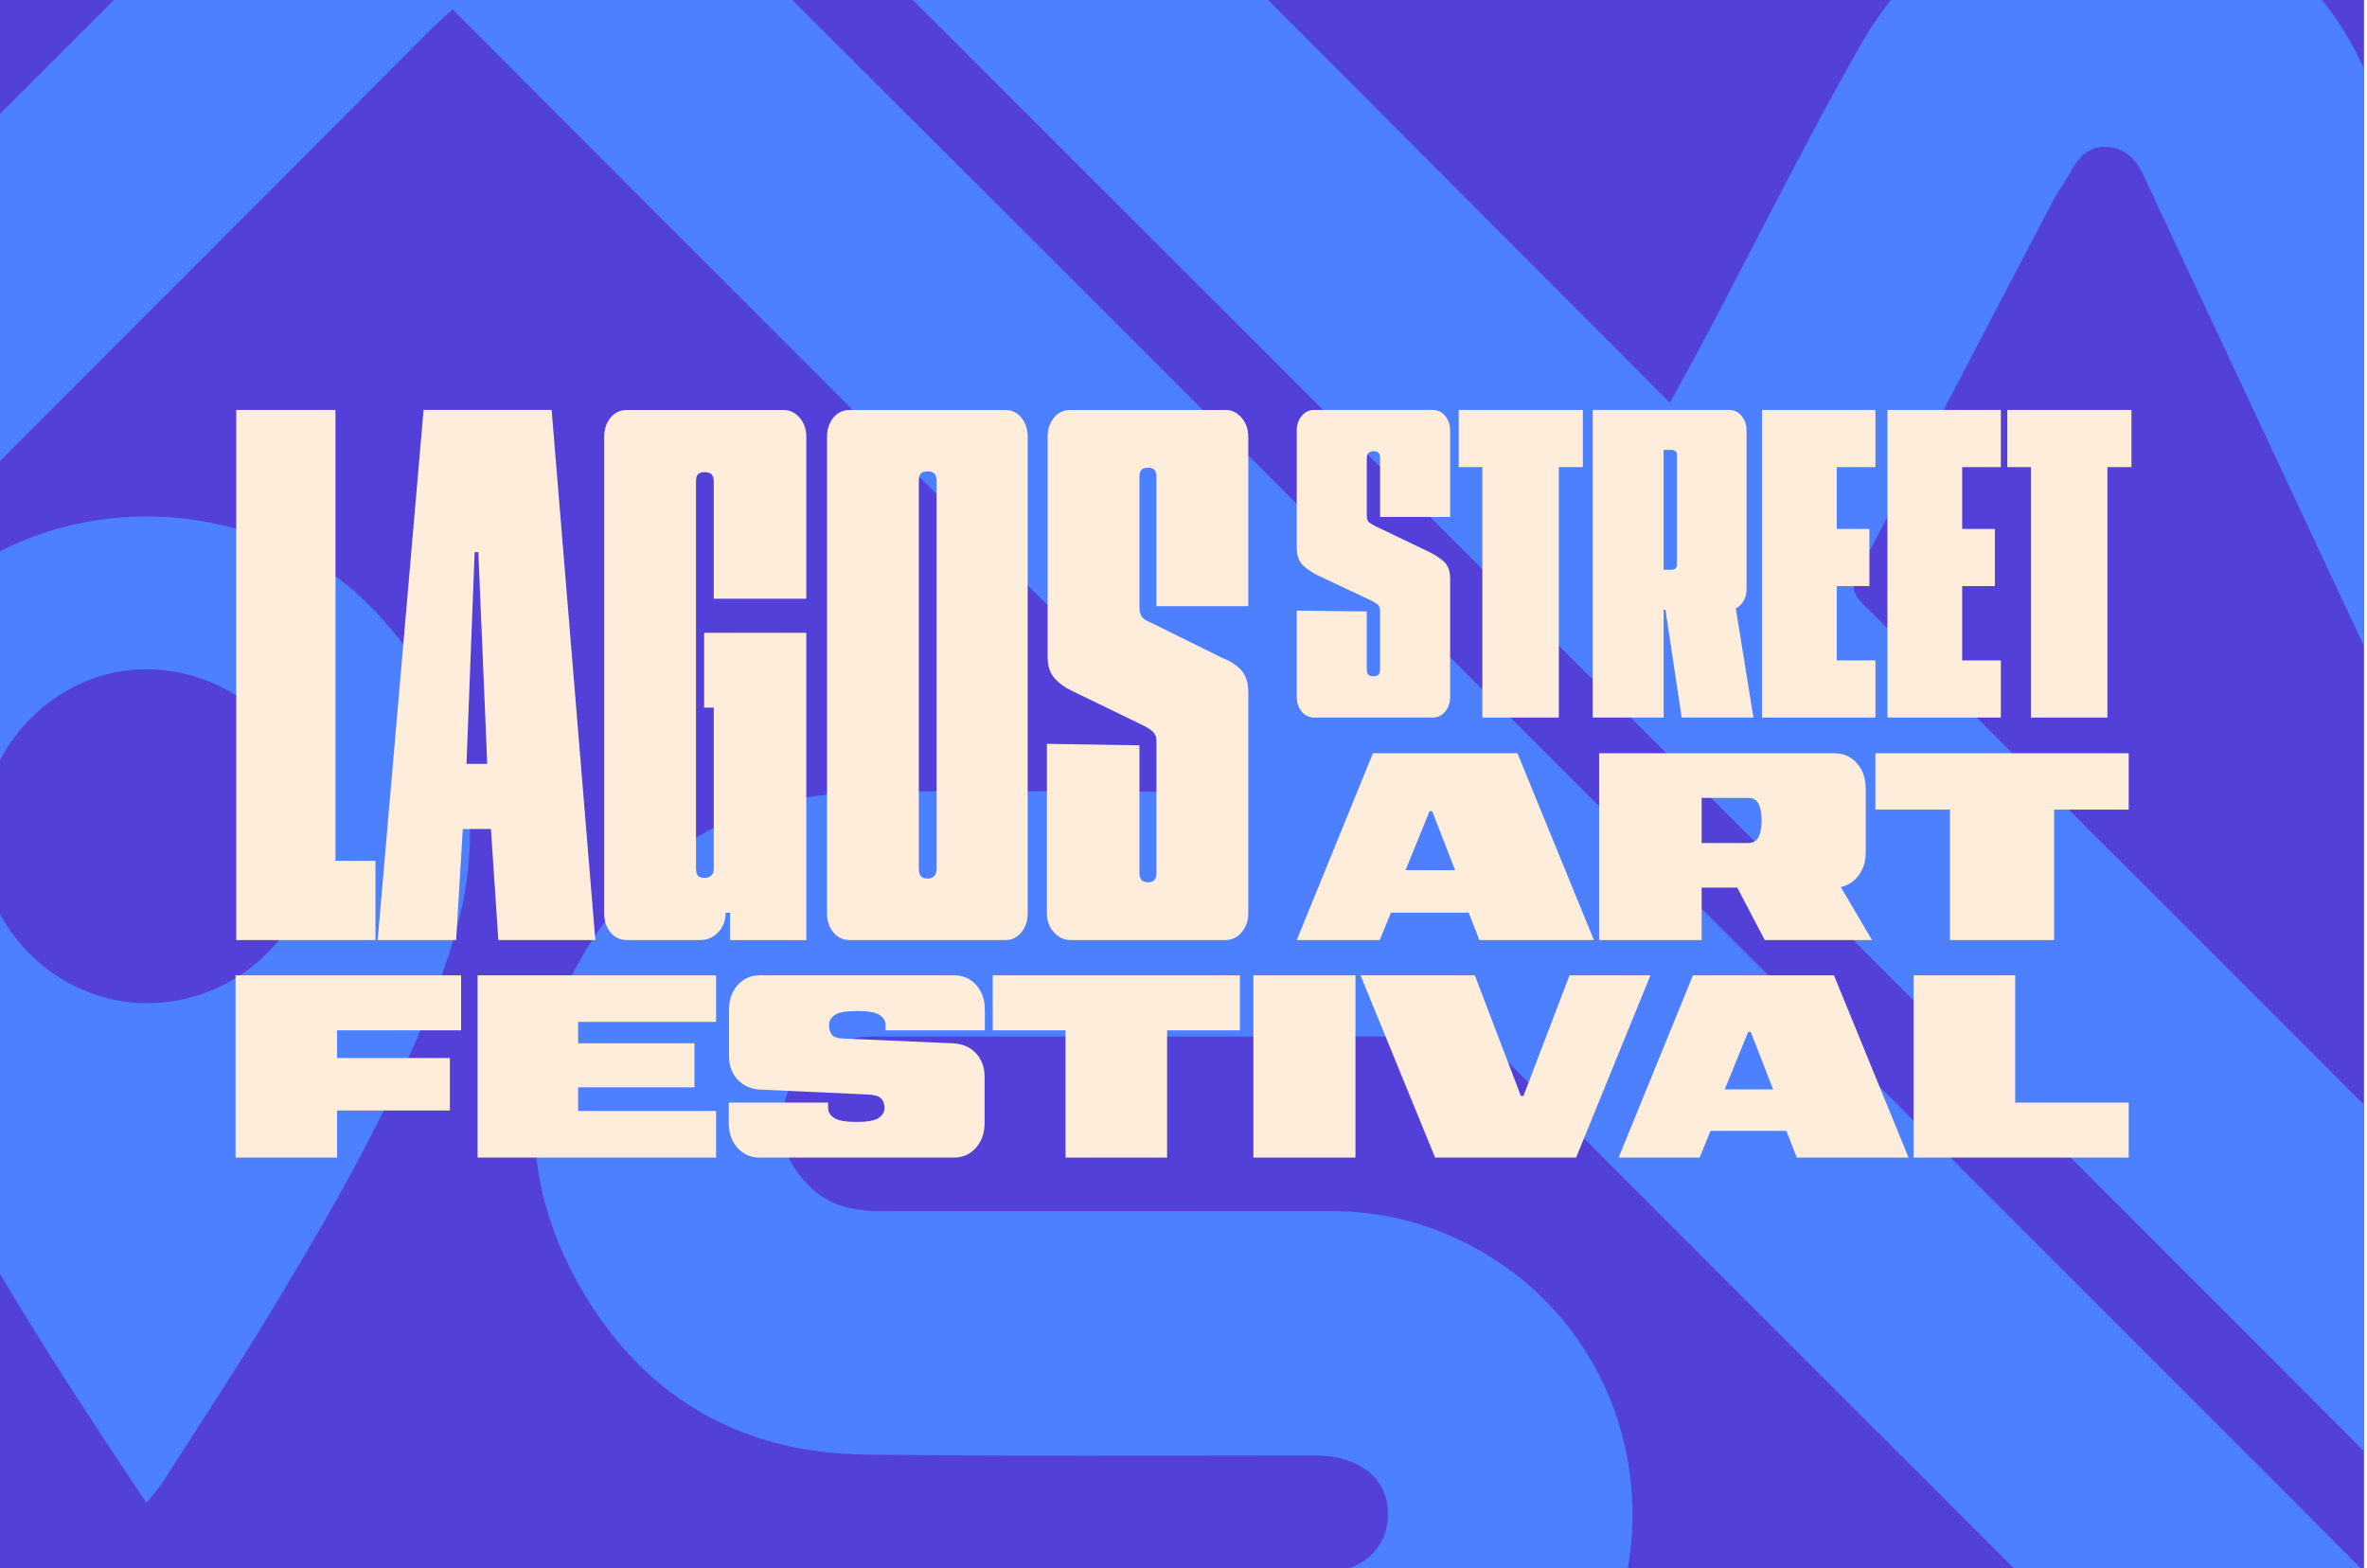 <?xml version="1.0" encoding="UTF-8"?>
<svg id="Layer_1" data-name="Layer 1" xmlns="http://www.w3.org/2000/svg" xmlns:xlink="http://www.w3.org/1999/xlink" viewBox="0 0 1600 1060">
  <defs>
    <style>
      .cls-1 {
        fill: none;
      }

      .cls-2 {
        fill: #4d80ff;
      }

      .cls-3 {
        fill: #5240d9;
      }

      .cls-4 {
        clip-path: url(#clippath);
      }

      .cls-5 {
        fill: #ffeddb;
      }
    </style>
    <clipPath id="clippath">
      <rect class="cls-1" x="-.98" y="-2.17" width="1598.95" height="1062.47"/>
    </clipPath>
  </defs>
  <g class="cls-4">
    <rect class="cls-3" x="-14.83" y="-15.46" width="1633.13" height="1087.62"/>
    <g>
      <path class="cls-2" d="M1324.63,788.61c-214.3-214.28-428.63-428.54-642.93-642.82-104.07-104.06-208.81-207.47-311.77-312.63-32.63-33.33-91.3-37.38-126.97.19-47.09,49.59-96.42,97.05-144.78,145.43C4.72,72.26-88.7,165.76-182.2,259.19c-74.38,74.32-148.91,148.49-223.28,222.81-101.78,101.72-203.49,203.51-305.19,305.31-90.14,90.23-180.43,180.31-270.24,270.86-33.57,33.85-33.76,82.44-.31,116.8,45.24,46.47,91.39,92.05,137.26,137.9,102.59,102.55,205.27,205,307.85,307.54,160.02,159.96,320.01,319.96,479.98,479.97,97.12,97.15,194.27,194.26,291,291.79,5.07,5.11,8.47,13.89,8.92,21.19,1.21,19.86.42,39.85.42,59.78h-.07c0,6.65-.29,13.31.05,19.93,1.12,21.34-1.11,43.66,4.5,63.79,10.89,39.12,50.27,60.49,91.75,54.14,38.69-5.93,67.25-38.76,67.63-79.14.48-52.13-.28-104.28.58-156.41.13-8.09,4.04-18.14,9.69-23.83,101.79-102.65,204.08-204.8,306.32-307.01,224.67-224.61,449.36-449.21,674.05-673.8,64.29-64.26,128.77-128.33,192.85-192.8,36.19-36.41,36.53-85.56.75-121.51-89.05-89.47-178.41-178.63-267.68-267.89ZM-305.22,628.25c.04-6.65,3.73-14.88,8.47-19.65,85.99-86.55,172.47-172.62,258.72-258.92C72.01,239.58,181.94,129.36,291.95,19.23c4.27-4.28,8.91-8.2,14-12.86,176.63,176.86,351.89,352.34,528.2,528.87-6.09,0-12.33,0-18.57,0-76.65-.05-153.32-1.17-229.95.12-85.57,1.44-152.23,39.99-193.78,114.15-42.16,75.23-40.66,153.73,4.55,227.6,42.14,68.84,106.11,104.99,187.32,106.02,101.68,1.28,203.38.64,305.07.61,29.25,0,49.05,15.02,49.43,38.46.41,25.25-18.31,41.31-48.32,41.31-256.53-.01-513.07,0-769.6-.11-84.32-.04-168.72,1.91-252.92-1.33-71.36-2.74-126.47-37.56-159.67-101.86-8.12-15.74-12.47-35.15-12.71-52.95-1.23-92.99-.76-186-.21-279.01ZM304.35,2228.34c-33.68-34.14-66.49-67.76-99.68-101-102.91-103.06-205.96-205.98-308.96-308.95-30.36-30.35-60.51-60.91-91.16-90.96-7.01-6.88-7.84-12.43-3.21-21.2,44.29-83.96,88.13-168.16,132.19-252.25,2.83-5.4,6.68-10.25,9.62-15.59,5.82-10.59,11.8-20.56,26.24-19.91,14.61.67,20.93,10.49,26.33,22.2,15.62,33.85,31.63,67.52,47.44,101.28,42.87,91.56,85.76,183.11,128.55,274.7,12.32,26.37,24.2,52.95,36.54,79.31,16.33,34.9,43.73,52.54,82.48,53.03,48.71.61,96.88-.8,143.44-18.36,102.42-38.62,166.22-111.35,194.13-216.5,1.83-6.9,3.25-13.92,5.27-22.65,4.91-.24,10.32-.71,15.73-.72,46-.07,92.01.24,138.01-.16,35.05-.31,65.4-21.01,76.76-51.29,12.72-33.9,5.13-68.48-20.85-92.62-17.44-16.2-39.01-21.47-62.12-21.56-41.4-.15-82.81-.07-124.21-.08-5.56,0-11.13,0-18.44,0-.47-6.37-1.19-11.74-1.21-17.12-.11-23.51-.04-47.03,0-70.54q.04-23.47,22.89-23.47c107.34,0,214.69-.07,322.03.05,32.4.04,59.16-10.83,76.56-39.3,16.9-27.66,17.39-56.28,1.34-84.4-16.81-29.45-43.59-41.75-76.71-41.76-126.77-.03-253.53-.03-380.3-.04-14.82,0-29.65-.1-44.47.13-52.27.82-87.38,35.67-87.59,88.18-.39,101.21-.18,202.42-.14,303.63.02,47.09-17.38,86.64-55.88,113.56-18.21,12.73-41.26,18.65-62.31,27.18-9.92,4.01-15.95-.76-20.23-10.07-28.17-61.24-56.55-122.38-85-183.49-35.98-77.3-70.13-155.53-108.74-231.49-33.1-65.12-89.36-100.17-162.83-102.63-75.28-2.52-134.59,29.2-171.99,94.6-37.23,65.11-70.49,132.49-105.57,198.83-8.04,15.21-16.42,30.24-24.17,44.47-158.95-159.28-317.19-317.85-474.7-475.68,108.25-108.46,218.46-218.88,329.32-329.94.4,2.46,1.28,5.5,1.32,8.55.66,47.5-1.06,95.16,2.28,142.46,6.38,90.35,52.64,159.75,122.14,214.45,68.74,54.11,147.62,78.46,235.19,78.32,331.74-.53,663.48-.32,995.22-.06,65.01.05,121.03-19.16,165.66-68.6,88.44-97.97,62.88-253.1-52.61-316.9-30.71-16.96-63.26-25.4-98.25-25.38-101.21.06-202.42-.15-303.62.03-19.13.03-36.38-3.37-50.19-18.03-16.57-17.59-22.55-37.57-14-60.5,8.39-22.5,25.26-35.34,48.93-38.91,5.52-.83,11.22-.56,16.84-.56,127.79-.01,255.58.11,383.37-.13,13.98-.03,24.57,3.39,35.11,14.01,122.99,123.84,246.6,247.06,370.08,370.41,10.37,10.36,20.96,20.49,30.59,29.88-371.02,371.39-740.6,741.34-1112.46,1113.57Z"/>
      <path class="cls-2" d="M45.64,934.75c16.97,26.53,34.58,52.64,53.3,81.09,4.92-6.18,8.34-9.77,10.95-13.86,25.28-39.58,51.21-78.76,75.44-118.98,46.15-76.61,90.56-154.32,118.73-239.74,28.49-86.39,12.76-163.15-50.88-230.51-92.94-98.38-290.59-90.32-357.35,78.24-23.36,58.97-14.69,117.56,7.22,174.98,36.43,95.45,87.77,183.07,142.6,268.78ZM98.01,452.37c63.16-.23,115.33,50.82,115.39,112.91.06,61.89-50.95,112.53-113.61,112.8-61.07.26-113.01-51.1-113.04-111.78-.03-61.24,51.21-113.71,111.26-113.93Z"/>
    </g>
    <path class="cls-2" d="M2779.31-530.54c-214.3-214.28-428.63-428.54-642.93-642.82-104.07-104.06-208.81-207.47-311.77-312.63-32.63-33.33-91.3-37.38-126.97.19-47.09,49.59-96.42,97.05-144.78,145.43-93.45,93.47-186.87,186.98-280.37,280.41-74.38,74.32-148.91,148.49-223.28,222.81-101.78,101.72-203.49,203.51-305.19,305.31-90.14,90.23-180.43,180.31-270.24,270.86-33.57,33.85-33.76,82.44-.31,116.8,45.24,46.47,91.39,92.05,137.26,137.9,102.59,102.55,205.27,205,307.85,307.54,160.02,159.96,320.01,319.96,479.98,479.97,97.12,97.15,194.27,194.26,291,291.79,5.07,5.11,8.47,13.89,8.92,21.19,1.21,19.86.42,39.85.42,59.78h-.07c0,6.65-.29,13.31.05,19.93,1.12,21.34-1.11,43.66,4.5,63.79,10.89,39.12,50.27,60.49,91.75,54.14,38.69-5.93,67.25-38.76,67.63-79.14.48-52.13-.28-104.28.58-156.41.13-8.09,4.04-18.14,9.69-23.83,101.79-102.65,204.08-204.8,306.32-307.01,224.67-224.61,449.36-449.21,674.05-673.8,64.29-64.26,128.77-128.33,192.85-192.8,36.19-36.41,36.53-85.56.75-121.51-89.05-89.47-178.41-178.63-267.68-267.89ZM1149.46-690.9c.04-6.65,3.73-14.88,8.47-19.65,85.99-86.55,172.47-172.62,258.72-258.92,110.04-110.1,219.97-220.32,329.99-330.45,4.27-4.28,8.91-8.2,14-12.86,176.63,176.86,351.89,352.34,528.2,528.87-6.09,0-12.33,0-18.57,0-76.65-.05-153.32-1.17-229.95.12-85.57,1.44-152.23,39.99-193.78,114.15-42.16,75.23-40.66,153.73,4.55,227.6,42.14,68.84,106.11,104.99,187.32,106.02,101.68,1.28,203.38.64,305.07.61,29.25,0,49.05,15.02,49.43,38.46.41,25.25-18.31,41.31-48.32,41.31-256.53-.01-513.07,0-769.6-.11-84.32-.04-168.72,1.91-252.92-1.33-71.36-2.74-126.47-37.56-159.67-101.86-8.12-15.74-12.47-35.15-12.71-52.95-1.23-92.99-.76-186-.21-279.01ZM1759.03,909.18c-33.68-34.14-66.49-67.76-99.68-101-102.91-103.06-205.96-205.98-308.96-308.95-30.36-30.35-60.51-60.91-91.16-90.96-7.01-6.88-7.84-12.43-3.21-21.2,44.29-83.96,88.13-168.16,132.19-252.25,2.83-5.4,6.68-10.25,9.62-15.59,5.82-10.59,11.8-20.56,26.24-19.91,14.61.67,20.93,10.49,26.33,22.2,15.62,33.85,31.63,67.52,47.44,101.28,42.87,91.56,85.76,183.11,128.55,274.7,12.32,26.37,24.2,52.95,36.54,79.31,16.33,34.9,43.73,52.54,82.48,53.03,48.71.61,96.88-.8,143.44-18.36,102.42-38.62,166.22-111.35,194.13-216.5,1.83-6.9,3.25-13.92,5.27-22.65,4.91-.24,10.32-.71,15.73-.72,46-.07,92.01.24,138.01-.16,35.05-.31,65.4-21.01,76.76-51.29,12.72-33.9,5.13-68.48-20.85-92.62-17.44-16.2-39.01-21.47-62.12-21.56-41.4-.15-82.81-.07-124.21-.08-5.56,0-11.13,0-18.44,0-.47-6.37-1.19-11.74-1.21-17.12-.11-23.51-.04-47.03,0-70.54q.04-23.47,22.89-23.47c107.34,0,214.69-.07,322.03.05,32.4.04,59.16-10.83,76.56-39.3,16.9-27.66,17.39-56.28,1.34-84.4-16.81-29.45-43.59-41.75-76.71-41.76-126.77-.03-253.53-.03-380.3-.04-14.82,0-29.65-.1-44.47.13-52.27.82-87.38,35.67-87.59,88.18-.39,101.21-.18,202.42-.14,303.63.02,47.09-17.38,86.64-55.88,113.56-18.21,12.73-41.26,18.65-62.31,27.18-9.92,4.01-15.95-.76-20.23-10.07-28.17-61.24-56.55-122.38-85-183.49-35.98-77.3-70.13-155.53-108.74-231.49-33.1-65.12-89.36-100.17-162.83-102.63-75.28-2.52-134.59,29.2-171.99,94.6-37.23,65.11-70.49,132.49-105.57,198.83-8.04,15.21-16.42,30.24-24.17,44.47C969.86,112.91,811.62-45.66,654.12-203.5c108.25-108.46,218.46-218.88,329.32-329.94.4,2.46,1.28,5.5,1.32,8.55.66,47.5-1.06,95.16,2.28,142.46,6.38,90.35,52.64,159.75,122.14,214.45,68.74,54.11,147.62,78.46,235.19,78.32,331.74-.53,663.48-.32,995.22-.06,65.01.05,121.03-19.16,165.66-68.6,88.44-97.97,62.88-253.1-52.61-316.9-30.71-16.96-63.26-25.4-98.25-25.38-101.21.06-202.42-.15-303.62.03-19.13.03-36.38-3.37-50.19-18.03-16.57-17.59-22.55-37.57-14-60.5,8.39-22.5,25.26-35.34,48.93-38.91,5.52-.83,11.22-.56,16.84-.56,127.79-.01,255.58.11,383.37-.13,13.98-.03,24.57,3.39,35.11,14.01,122.99,123.84,246.6,247.06,370.08,370.41,10.37,10.36,20.96,20.49,30.59,29.88-371.02,371.39-740.6,741.34-1112.46,1113.57Z"/>
    <g>
      <g>
        <path class="cls-5" d="M888.47,485.01c-3.49,0-6.34-1.35-8.57-4.06-2.23-2.71-3.34-6-3.34-9.87v-58.37l47.33.58v38.62c0,1.94.34,3.29,1.02,4.06.68.78,1.89,1.16,3.63,1.16,1.55,0,2.66-.39,3.34-1.16.68-.77,1.02-2.13,1.02-4.06v-38.62c0-2.13-.49-3.63-1.45-4.5-.97-.87-2.61-1.89-4.94-3.05l-35.14-16.55c-3.68-1.74-7.07-3.96-10.16-6.68-3.1-2.71-4.65-6.77-4.65-12.2v-79.28c0-3.87,1.11-7.16,3.34-9.87,2.22-2.71,5.08-4.07,8.57-4.07h79.86c3.49,0,6.34,1.36,8.57,4.07,2.22,2.71,3.34,6,3.34,9.87v58.37h-47.33v-39.49c0-1.74-.34-3-1.02-3.78-.68-.77-1.79-1.16-3.34-1.16s-2.71.39-3.49,1.16c-.78.78-1.16,2.03-1.16,3.78v38.62c0,2.13.44,3.59,1.31,4.36.87.78,2.47,1.74,4.79,2.9l35.72,17.13c4.07,1.94,7.5,4.17,10.31,6.68,2.8,2.52,4.21,6.39,4.21,11.61v79.86c0,3.87-1.12,7.16-3.34,9.87-2.23,2.71-5.08,4.06-8.57,4.06h-79.86Z"/>
        <path class="cls-5" d="M1002.01,485.01v-169.3h-15.97v-38.62h83.92v38.62h-16.26v169.3h-51.69Z"/>
        <path class="cls-5" d="M1076.64,485.01v-207.92h92.05c3.49,0,6.34,1.36,8.57,4.07,2.22,2.71,3.34,6,3.34,9.87v107.15c0,3.87-1.12,7.16-3.34,9.87-2.23,2.71-5.08,4.06-8.57,4.06h-44.14v72.89h-47.91ZM1130.36,385.11c.97,0,1.74-.34,2.32-1.02.58-.68.87-1.5.87-2.47v-74.34c0-.97-.34-1.74-1.02-2.32-.68-.58-1.5-.87-2.47-.87h-5.52v81.02h5.81ZM1136.75,485.01l-12.2-81.02h47.62l13.07,81.02h-48.49Z"/>
        <path class="cls-5" d="M1191.05,485.01v-207.92h76.66v38.62h-26.14v41.81h22.07v38.62h-22.07v50.24h26.14v38.62h-76.66Z"/>
        <path class="cls-5" d="M1275.84,485.01v-207.92h76.66v38.62h-26.14v41.81h22.07v38.62h-22.07v50.24h26.14v38.62h-76.66Z"/>
        <path class="cls-5" d="M1372.83,485.01v-169.3h-15.97v-38.62h83.92v38.62h-16.26v169.3h-51.69Z"/>
      </g>
      <g>
        <path class="cls-5" d="M159.71,635.4v-358.31h67.06v304.76h27.02v53.55h-94.08Z"/>
        <path class="cls-5" d="M255.29,635.4l31.03-358.31h86.57l29.53,358.31h-65.56l-5.01-75.06h-19.02l-4.5,75.06h-53.05ZM315.34,516.29h14.01l-6.01-143.12h-2.5l-5.51,143.12Z"/>
        <path class="cls-5" d="M423.93,635.4c-4.68,0-8.43-1.75-11.26-5.25-2.84-3.5-4.25-7.76-4.25-12.76v-322.28c0-5,1.42-9.26,4.25-12.76,2.83-3.5,6.59-5.25,11.26-5.25h105.59c4.33,0,8.01,1.75,11.01,5.25,3,3.5,4.5,7.76,4.5,12.76v109.59h-62.55v-79.07c0-2.33-.5-4-1.5-5s-2.5-1.5-4.5-1.5-3.5.42-4.5,1.25c-1,.84-1.5,2.42-1.5,4.75v261.73c0,2.34.41,4,1.25,5.01.83,1,2.42,1.5,4.75,1.5,1.67,0,3.08-.5,4.25-1.5,1.16-1,1.75-2.5,1.75-4.5v-109.09h-6.51v-50.54h69.06v207.68h-51.54v-18.52h-3c0,5.34-1.67,9.76-5,13.26-3.34,3.5-7.51,5.25-12.51,5.25h-49.04Z"/>
        <path class="cls-5" d="M574.56,635.4c-4.68,0-8.43-1.75-11.26-5.25-2.84-3.5-4.25-7.76-4.25-12.76v-322.28c0-5,1.42-9.26,4.25-12.76,2.83-3.5,6.58-5.25,11.26-5.25h105.09c4.33,0,7.92,1.75,10.76,5.25,2.83,3.5,4.25,7.76,4.25,12.76v322.28c0,5-1.42,9.26-4.25,12.76-2.84,3.5-6.43,5.25-10.76,5.25h-105.09ZM627.1,593.86c1.67,0,3.08-.5,4.25-1.5,1.16-1,1.75-2.83,1.75-5.51v-261.22c0-2.67-.5-4.5-1.5-5.51-1-1-2.5-1.5-4.5-1.5s-3.5.42-4.5,1.25c-1,.84-1.5,2.59-1.5,5.25v261.73c0,2.34.41,4.09,1.25,5.25.83,1.17,2.41,1.75,4.75,1.75Z"/>
        <path class="cls-5" d="M723.68,635.4c-4.34,0-8.09-1.75-11.26-5.25-3.17-3.5-4.75-7.76-4.75-12.76v-114.6l62.55,1v86.07c0,2,.42,3.59,1.25,4.75.83,1.17,2.42,1.75,4.75,1.75,2,0,3.42-.58,4.25-1.75.83-1.16,1.25-2.75,1.25-4.75v-88.58c0-2.67-.59-4.67-1.75-6-1.17-1.33-3.25-2.83-6.26-4.5l-49.54-24.02c-4.34-2-8.09-4.75-11.26-8.26-3.17-3.5-4.75-8.26-4.75-14.26v-149.13c0-5,1.42-9.26,4.25-12.76,2.83-3.5,6.58-5.25,11.26-5.25h104.59c4.33,0,8.01,1.75,11.01,5.25,3,3.5,4.5,7.76,4.5,12.76v114.6h-62.05v-87.07c0-2.33-.42-4-1.25-5-.84-1-2.25-1.5-4.25-1.5-2.34,0-3.92.5-4.75,1.5-.84,1-1.25,2.5-1.25,4.5v88.08c0,3,.58,5.25,1.75,6.76,1.17,1.5,3.08,2.75,5.76,3.75l48.54,24.02c5.33,2,9.59,4.75,12.76,8.26,3.17,3.5,4.75,8.43,4.75,14.76v149.63c0,5-1.5,9.26-4.5,12.76-3,3.5-6.68,5.25-11.01,5.25h-104.59Z"/>
      </g>
      <g>
        <path class="cls-5" d="M876.56,635.4l51.49-126.26h97.69l51.67,126.26h-77.41l-7.23-18.52h-52.55l-7.58,18.52h-56.08ZM950.1,588.14h33.5l-15.52-39.85h-1.76l-16.22,39.85Z"/>
        <path class="cls-5" d="M1080.94,635.4v-126.26h158.88c6.23,0,11.34,2.24,15.34,6.7,3.99,4.47,6,10.17,6,17.1v43.2c0,6.82-2,12.49-6,17.02-4,4.53-9.11,6.79-15.34,6.79h-89.58v35.44h-69.3ZM1181.63,569.8c3.41,0,5.79-1.38,7.14-4.14,1.35-2.76,2.03-6.49,2.03-11.2s-.68-8.26-2.03-11.02c-1.35-2.76-3.73-4.14-7.14-4.14h-31.39v30.51h31.39ZM1192.91,635.4l-23.1-44.08h69.65l25.92,44.08h-72.48Z"/>
        <path class="cls-5" d="M1318.12,635.4v-88.17h-50.43v-38.09h171.23v38.09h-50.43v88.17h-70.36Z"/>
      </g>
      <g>
        <path class="cls-5" d="M159.22,782.43v-123.19h152.44v37.16h-83.79v18.75h76.22v35.44h-76.22v31.83h-68.65Z"/>
        <path class="cls-5" d="M322.83,782.43v-123.19h161.21v31.48h-93.25v14.45h78.63v29.76h-78.63v16h93.25v31.48h-161.21Z"/>
        <path class="cls-5" d="M513.46,782.43c-6.08,0-11.07-2.21-14.97-6.62-3.9-4.41-5.85-9.95-5.85-16.6v-13.94h67.1v3.44c0,2.98,1.43,5.33,4.3,7.05,2.87,1.72,7.85,2.58,14.97,2.58s12.47-.92,15.05-2.75c2.58-1.83,3.87-4.07,3.87-6.71s-.83-4.93-2.5-6.54c-1.66-1.6-4.85-2.47-9.55-2.58l-71.57-3.27c-6.43-.23-11.61-2.44-15.57-6.62-3.96-4.19-5.94-9.49-5.94-15.91v-31.48c0-6.77,1.95-12.33,5.85-16.69,3.9-4.36,8.89-6.54,14.97-6.54h131.27c6.08,0,11.07,2.18,14.97,6.54,3.9,4.36,5.85,9.92,5.85,16.69v13.94h-67.1v-3.44c0-2.98-1.41-5.33-4.21-7.05-2.81-1.72-7.77-2.58-14.88-2.58-7.57,0-12.65.89-15.23,2.67-2.58,1.78-3.87,4.1-3.87,6.97,0,2.52.57,4.59,1.72,6.19,1.15,1.61,3.44,2.52,6.88,2.75l75.01,3.27c6.42.23,11.61,2.44,15.57,6.62,3.96,4.19,5.94,9.49,5.94,15.91v31.48c0,6.65-1.95,12.19-5.85,16.6-3.9,4.42-8.89,6.62-14.97,6.62h-131.27Z"/>
        <path class="cls-5" d="M720.27,782.43v-86.02h-49.21v-37.16h167.06v37.16h-49.21v86.02h-68.65Z"/>
        <path class="cls-5" d="M847.24,782.43v-123.19h68.99v123.19h-68.99Z"/>
        <path class="cls-5" d="M970.08,782.43l-50.41-123.19h77.25l15.31,40.09,15.83,41.46h1.72l15.66-40.95,15.48-40.6h54.71l-50.24,123.19h-95.32Z"/>
        <path class="cls-5" d="M1094.13,782.43l50.24-123.19h95.32l50.41,123.19h-75.53l-7.05-18.06h-51.27l-7.4,18.06h-54.71ZM1165.87,736.32h32.69l-15.14-38.88h-1.72l-15.83,38.88Z"/>
        <path class="cls-5" d="M1293.53,782.43v-123.19h68.65v86.02h76.73v37.16h-145.38Z"/>
      </g>
    </g>
  </g>
</svg>